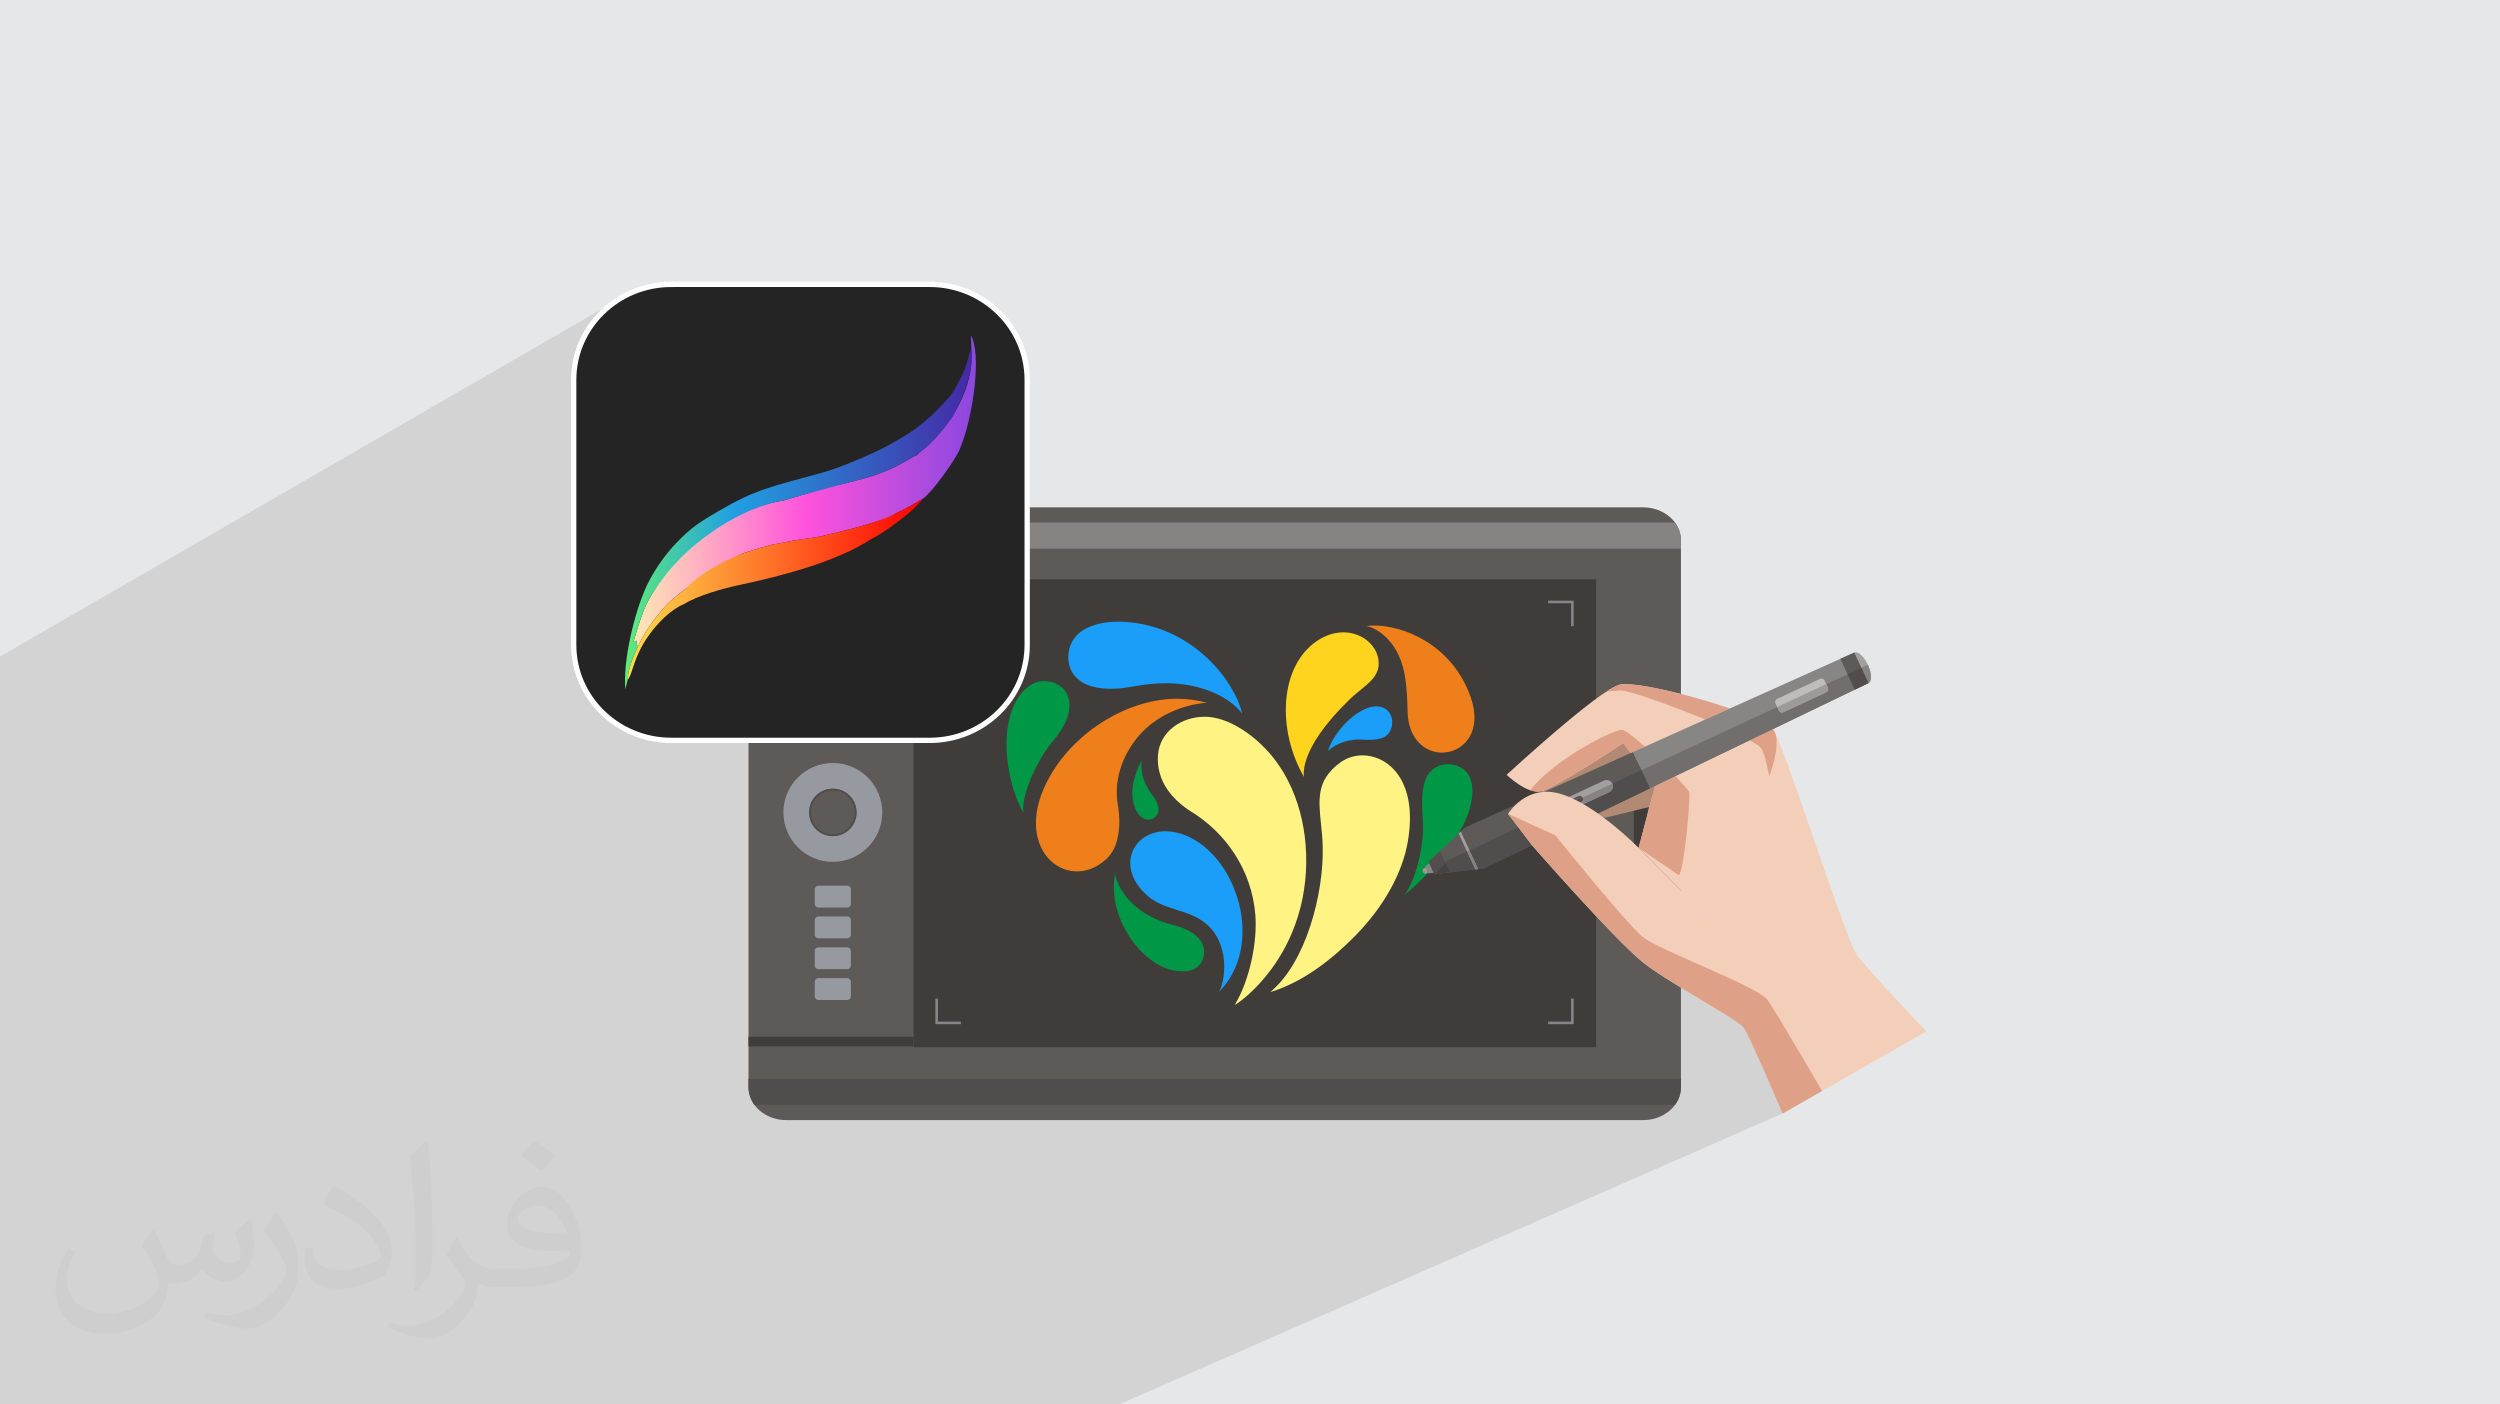 <?xml version="1.0" encoding="UTF-8"?>
<!DOCTYPE svg PUBLIC "-//W3C//DTD SVG 1.1//EN" "http://www.w3.org/Graphics/SVG/1.1/DTD/svg11.dtd">
<!-- Creator: CorelDRAW 2020 (64-Bit) -->
<svg xmlns="http://www.w3.org/2000/svg" xml:space="preserve" width="94.192mm" height="52.917mm" version="1.1" style="shape-rendering:geometricPrecision; text-rendering:geometricPrecision; image-rendering:optimizeQuality; fill-rule:evenodd; clip-rule:evenodd"
viewBox="0 0 9404.92 5283.66"
 xmlns:xlink="http://www.w3.org/1999/xlink"
 xmlns:xodm="http://www.corel.com/coreldraw/odm/2003">
 <defs>
  <style type="text/css">
   <![CDATA[
    .str0 {stroke:#FEFEFE;stroke-width:19.97;stroke-miterlimit:22.926}
    .fil17 {fill:#242424}
    .fil0 {fill:#E6E7E8}
    .fil25 {fill:#FFF383;fill-rule:nonzero}
    .fil22 {fill:#FFD41E;fill-rule:nonzero}
    .fil24 {fill:#EF7F1A;fill-rule:nonzero}
    .fil27 {fill:#F3CEB9;fill-rule:nonzero}
    .fil30 {fill:#EDD2C8;fill-rule:nonzero}
    .fil29 {fill:#DEA086;fill-rule:nonzero}
    .fil9 {fill:#D8D6D7;fill-rule:nonzero}
    .fil33 {fill:#BFBCBC;fill-rule:nonzero}
    .fil26 {fill:#B28973;fill-rule:nonzero}
    .fil32 {fill:#A19F9F;fill-rule:nonzero}
    .fil37 {fill:#9D9A99;fill-rule:nonzero}
    .fil5 {fill:#9799A0;fill-rule:nonzero}
    .fil10 {fill:#888685;fill-rule:nonzero}
    .fil8 {fill:#868382;fill-rule:nonzero}
    .fil36 {fill:#726E6D;fill-rule:nonzero}
    .fil31 {fill:#574A45;fill-rule:nonzero}
    .fil3 {fill:#5E5A58;fill-rule:nonzero}
    .fil28 {fill:#3D3632;fill-rule:nonzero}
    .fil34 {fill:#514E4D;fill-rule:nonzero}
    .fil6 {fill:#514D4C;fill-rule:nonzero}
    .fil7 {fill:#4D4948;fill-rule:nonzero}
    .fil38 {fill:#464341;fill-rule:nonzero}
    .fil4 {fill:#3F3C3A;fill-rule:nonzero}
    .fil35 {fill:#383533;fill-rule:nonzero}
    .fil21 {fill:#009846;fill-rule:nonzero}
    .fil23 {fill:#1A9EFA;fill-rule:nonzero}
    .fil2 {fill:#373435;fill-opacity:0.031}
    .fil1 {fill:#2B2A29;fill-opacity:0.102}
    .fil15 {fill:url(#id0)}
    .fil39 {fill:url(#id1)}
    .fil14 {fill:url(#id2)}
    .fil20 {fill:url(#id3)}
    .fil19 {fill:url(#id4)}
    .fil18 {fill:url(#id5)}
    .fil16 {fill:url(#id6)}
    .fil13 {fill:url(#id7)}
    .fil11 {fill:url(#id8)}
    .fil12 {fill:url(#id9)}
   ]]>
  </style>
  <linearGradient id="id0" gradientUnits="userSpaceOnUse" x1="4356.04" y1="2874.08" x2="4359.46" y2="2871.33">
   <stop offset="0" style="stop-opacity:1; stop-color:#312F2E"/>
   <stop offset="1" style="stop-opacity:1; stop-color:#3F3C3A"/>
  </linearGradient>
  <linearGradient id="id1" gradientUnits="userSpaceOnUse" xlink:href="#id0" x1="5511.67" y1="3143.39" x2="5375.86" y2="3121.6">
  </linearGradient>
  <linearGradient id="id2" gradientUnits="userSpaceOnUse" xlink:href="#id0" x1="3788.46" y1="2756.49" x2="4009.08" y2="2851.87">
  </linearGradient>
  <linearGradient id="id3" gradientUnits="userSpaceOnUse" x1="2360.46" y1="2216.5" x2="3470.62" y2="2216.5">
   <stop offset="0" style="stop-opacity:1; stop-color:#FEDC4D"/>
   <stop offset="1" style="stop-opacity:1; stop-color:red"/>
  </linearGradient>
  <linearGradient id="id4" gradientUnits="userSpaceOnUse" x1="2359.3" y1="1955.88" x2="3647.51" y2="1955.88">
   <stop offset="0" style="stop-opacity:1; stop-color:#5DEB7B"/>
   <stop offset="0.31" style="stop-opacity:1; stop-color:#219FE2"/>
   <stop offset="1" style="stop-opacity:1; stop-color:#442AA6"/>
  </linearGradient>
  <linearGradient id="id5" gradientUnits="userSpaceOnUse" x1="2383.12" y1="1846.18" x2="3649.97" y2="1846.18">
   <stop offset="0" style="stop-opacity:1; stop-color:#FFEAB2"/>
   <stop offset="0.51" style="stop-opacity:1; stop-color:#FF52DC"/>
   <stop offset="1" style="stop-opacity:1; stop-color:#8D48DF"/>
  </linearGradient>
  <radialGradient id="id6" gradientUnits="userSpaceOnUse" gradientTransform="matrix(1.445 -0 -0 -1.445 -2300 6537)" cx="5167.95" cy="2673.28" r="550.52" fx="5167.95" fy="2673.28">
   <stop offset="0" style="stop-opacity:1; stop-color:#312F2E"/>
   <stop offset="1" style="stop-opacity:1; stop-color:#3B3838"/>
  </radialGradient>
  <radialGradient id="id7" gradientUnits="userSpaceOnUse" gradientTransform="matrix(1.947 -0 -0 -1.947 -5262 8000)" xlink:href="#id6" cx="5557.48" cy="2714.87" r="639.2" fx="5557.48" fy="2714.87">
  </radialGradient>
  <radialGradient id="id8" gradientUnits="userSpaceOnUse" gradientTransform="matrix(3.333 -0 -0 -3.333 -11413 10573)" cx="4891.69" cy="2440.12" r="685.52" fx="4891.69" fy="2440.12">
   <stop offset="0" style="stop-opacity:1; stop-color:#282B2C"/>
   <stop offset="0.129" style="stop-opacity:1; stop-color:#282B2C"/>
   <stop offset="0.98" style="stop-opacity:1; stop-color:#3B3838"/>
   <stop offset="1" style="stop-opacity:1; stop-color:#3B3838"/>
  </radialGradient>
  <radialGradient id="id9" gradientUnits="userSpaceOnUse" gradientTransform="matrix(1.271 -0 -0 -1.271 -1178 5489)" cx="4350.58" cy="2417.08" r="1042.54" fx="4350.58" fy="2417.08">
   <stop offset="0" style="stop-opacity:1; stop-color:#362826"/>
   <stop offset="0.129" style="stop-opacity:1; stop-color:#362826"/>
   <stop offset="1" style="stop-opacity:1; stop-color:#3B3838"/>
  </radialGradient>
 </defs>
 <g id="Layer_x0020_1">
  <polygon class="fil0" points="-0,0 9404.92,0 9404.92,5283.66 -0,5283.66 "/>
  <path class="fil1" d="M1315.59 5283.66l-0.68 0 -1.94 0 -1 0 -29.61 0 -8.68 0 -1.56 0 -2.17 0 -6.82 0 -2.87 0 -3.24 0 -3.4 0 -0.19 0 -2.77 0 -3.18 0 -3.74 0 -1.1 0 -1.36 0 -3.1 0 -1.89 0 -0.47 0 -3.8 0 -13.14 0 -0.92 0 -1.14 0 -0.83 0 -2.77 0 -0.42 0 -2.85 0 -1.93 0 -0.1 0 -0.47 0 -1.36 0 -9.78 0 -5.1 0 -0.09 0 -1.02 0 -0.96 0 -0.52 0 -1.03 0 -1.61 0 -2.78 0 -0.95 0 -6.5 0 -4.04 0 -1.53 0 -0.76 0 -2.3 0 -0.03 0 -0.03 0 -0.48 0 -0.89 0 -0.2 0 -2.44 0 -1.09 0 -3.58 0 -0.39 0 -0.19 0 -1.59 0 -0.95 0 -1.05 0 -12.87 0 -8.12 0 -0.2 0 -2.64 0 -3.48 0 -1.14 0 -11.2 0 -0.16 0 -1.01 0 -10.98 0 -34.25 0 -3.18 0 -1.65 0 -2.92 0 -21.8 0 -5.64 0 -11.49 0 -2.43 0 -0.49 0 -13.4 0 -0.58 0 -6.69 0 -7 0 -5.63 0 -0.68 0 -0.07 0 -6.11 0 -2.26 0 -22.34 0 -10.94 0 -16.46 0 -32.35 0 -2.98 0 -73.23 0 -32.17 0 -3.47 0 -22.16 0 -16.85 0 -83.91 0 -6.73 0 -9.11 0 -0.34 0 -15.92 0 -56.36 0 -33.86 0 -15.12 0 -1.82 0 -1.08 0 -0.12 0 -31.05 0 -1.91 0 -4.61 0 -5.29 0 -54.42 0 -24.2 0 -7.92 0 -15.57 0 -0.55 0 -0.55 0 -0.02 0 -0.01 0 -0.48 0 -0.08 0 -0.5 0 -0.08 0 -0.41 0 -0.14 0 -0.5 0 -26.28 0 -17.33 0 -16.39 0 -0.75 0 -19.28 0 -14.31 0 -0.19 0 -5.13 0 -8.49 0 -7.92 0 -9.8 0 -14.08 0 -3.45 0 -7.01 0 -7.03 0 -15.11 0 -17.61 0 -0.14 0 -26.94 0 -0.13 0 -0.35 0 -0.13 0 -0.88 0 -0.08 0 -0.02 0 -0.11 0 -0.02 0 -0.13 0 -0.02 0 -0.01 0 -4.35 0 -15.97 0 -1.79 0 -2.05 0 -1.33 0 -18.34 0 -0.33 0 -2.4 0 -0.22 0 -0.21 0 -0.97 0 -2.44 0 -0.89 0 -1.74 0 -0.23 0 -4.6 0 -9.93 0 -0.26 0 -0.47 0 -1.38 0 -0.12 0 -1.98 0 -14.76 0 -0.02 0 -0.01 0 -12.48 0 -1.01 0 -2.19 0 -4.74 0 -6.25 0 -0.01 0 -0.01 0 -0.56 0 -7.39 0 -9.15 0 -0.84 0 -0.94 0 -1.8 0 -1.8 0 -0.03 0 -1.01 0 -0.12 0 -0.19 0 -0.07 0 -0.11 0 -0.09 0 -0.21 0 -0.04 0 -1.8 0 -0.01 0 -0.03 0 -1.85 0 -0.04 0 -1.9 0 -1.87 0 -0.05 0 -1.88 0 -0.05 0 -0.27 0 -2.11 0 -1.15 0 -0.22 0 -0.13 0 -0.06 0 -0.35 0 0 -0.78 0 -0.04 0 -2.51 0 -1.51 0 -1.9 0 -2.17 0 -0.01 0 -0.63 0 -1.59 0 -3.55 0 -0.73 0 -9.18 0 -3.28 0 -0.93 0 -3.83 0 -6.47 0 -5.17 0 -2.71 0 -4.75 0 -1.45 0 -2.2 0 -0.78 0 -1.23 0 -1.58 0 -3.17 0 -1.52 0 -0.01 0 -1.4 0 -0.14 0 -1.56 0 -4.4 0 -2.44 0 -3.67 0 -1.41 0 -3.71 0 -0.36 0 -2.61 0 -5.45 0 -3.13 0 -5.3 0 -0.06 0 -5.32 0 -4.85 0 -0.06 0 -0.19 0 -0.01 0 -0.02 0 -0.23 0 -0.02 0 -0.01 0 -5.46 0 -3.44 0 -0.17 0 -5.79 0 -1.01 0 -1.33 0 -2.7 0 -3.91 0 -18.93 0 -10.57 0 -7.63 0 -12.57 0 -1.42 0 -36.43 0 -3.02 0 -1.45 0 -13.87 0 -16.52 0 -4.67 0 -6.65 0 -0.25 0 -1.4 0 -4.39 0 -3.21 0 -12.92 0 -1.45 0 -0.21 0 -14.02 0 -21.81 0 -2.78 0 -9.09 0 -6.61 0 -6.06 0 -20.37 0 -0.63 0 -0.95 0 -6.98 0 -15.36 0 -1.45 0 -34.74 0 -14.05 0 -0.78 0 -0.13 0 -0.03 0 -0.12 0 -0.06 0 -0.04 0 -18.51 0 -18.47 0 -6.48 0 -3.33 0 -33.38 0 -2.79 0 -0.99 0 -4.73 0 -1.46 0 -1.05 0 -2.39 0 -6.35 0 -0.24 0 -1.05 0 -15.11 0 -14.82 0 -2.5 0 -5.35 0 -61.1 0 -9.83 0 -4.01 0 -0.7 0 -42.35 0 -2.7 0 -4.01 0 -3.24 0 -38.96 0 -39.53 0 -11.66 0 -9.79 0 -33.11 0 -7.46 0 -50.44 0 -18.62 0 -29.42 0 -7.38 0 -15.27 0 -1.53 0 -33.64 0 -18.72 0 -29.38 0 -7.38 0 -6.7 0 -4.63 0 -4.28 0 -1.55 0 -26.57 0 -6.67 0 -18.75 0 -15.75 0 -12.7 0 -0.75 0 -0.17 0 -7.33 0 -16 0 -1.56 0 -32.91 0 -18.72 0 -6.15 0 -29.39 0 -3.31 0 -14.16 0 -1.57 0 -132.61 0 -28.98 0 -32.2 0 -1.9 0 -0.29 0 -34.38 0 -6.64 0 -0.17 0 -0.07 0 -1.49 0 -0.01 0 -0.17 0 -20.7 0 -3.69 0 -0.55 0 -3.04 0 -12.11 0 -1.31 0 -2.88 0 -1.65 0 -0.35 0 -0.02 0 -0.35 0 -2.77 0 -10.47 0 -20.65 0 -1.37 0 -0.41 0 -0.66 0 -14.6 0 -2.85 0 -2.6 0 -19.94 0 -9.38 0 -2.28 0 -12.45 0 -1.15 0 -3.77 0 -1.05 0 -0.89 0 -5.36 0 -0.14 0 -0.13 0 -1.47 0 -1.17 0 -19.92 0 -0.24 0 -0.06 0 -0.21 0 -0.02 0 -0.01 0 -0.24 0 -0.04 0 -4.29 0 -9.6 0 -5.1 0 -10.07 0 -10.32 0 -1.85 0 -0.87 0 -0.03 0 -1.6 0 -5.71 0 -12.78 0 -1.01 0 -7.38 0 -11.65 0 -1.41 0 -1.02 0 -6.95 0 -2.09 0 -4.98 0 -4.12 0 -4.09 0 -51.27 0 -74.81 0 -0.34 0 -0.73 0 -49.19 0 -619.63 0 -192.6 2335.07 -1348.38 -14.91 9.34 -14.4 10.01 -13.87 10.66 -13.33 11.28 -12.76 11.89 -12.16 12.48 -11.54 13.03 -10.9 13.56 -10.23 14.08 -9.56 14.58 -8.85 15.04 -8.11 15.48 -7.36 15.91 -6.58 16.32 -5.77 16.68 -4.95 17.03 -4.1 17.37 -3.23 17.68 -2.34 17.96 -1.42 18.24 -0.48 18.47 0 659.48 1494.25 -826.68 3.52 6.66 3.14 7.6 2.76 8.48 2.39 9.32 2.02 10.09 1.66 10.83 1.31 11.5 0.97 12.15 0.63 12.72 0.31 13.26 -0.01 13.75 -0.33 14.18 -0.63 14.56 -0.93 14.9 -1.22 15.18 -1.5 15.42 -1.77 15.6 -2.04 15.74 -2.3 15.82 -2.55 15.85 -2.8 15.84 -3.02 15.78 -3.26 15.65 -3.47 15.5 -3.68 15.27 -3.89 15.01 -4.08 14.7 -4.27 14.33 -4.46 13.92 -4.63 13.45 -4.79 12.93 -4.96 12.37 -4.12 8.87 -5.59 10.47 -6.88 11.8 -7.98 12.88 -8.9 13.69 -9.63 14.24 -10.18 14.53 -10.54 14.54 -10.73 14.3 -10.72 13.78 -10.54 13.02 -10.17 11.97 -9.62 10.67 -8.89 9.12 -7.97 7.29 -6.86 5.19 -6.12 8.28 -8.03 9.21 -9.7 9.95 -11.12 10.55 -12.33 10.99 -13.3 11.26 -14.04 11.38 -14.55 11.33 -14.83 11.13 -14.87 10.77 -14.68 10.24 -14.25 9.56 -13.61 8.71 -12.72 7.7 -11.6 6.54 -13.45 7.24 -9.21 5.86 -12.9 7.74 -13.35 7.56 -21.64 11.64 3043.48 -0.01 65.19 -32.39 0 0.01 0 0.01 0 0.01 -65.13 32.36 0.55 0 64.59 -32.09 0 0.01 0 0.01 0 0.01 -64.52 32.06 0.46 0 64.06 -31.83 0 0.02 0 0.02 0 0.01 0 0.02 -63.92 31.76 63.92 0 -319.24 158.36 0 394.92 71.29 -34.66 -1.46 0.78 4.18 -2.04 5.52 -2.45 5.02 -1.9 4.51 -1.34 2.16 -0.47 2.32 -0.4 2.48 -0.33 2.64 -0.28 2.8 -0.21 2.94 -0.15 3.09 -0.09 3.23 -0.03 8.52 0.18 9.33 0.51 10.08 0.85 10.81 1.17 11.48 1.47 12.11 1.77 12.7 2.05 13.25 2.32 13.75 2.58 14.2 2.82 14.61 3.05 14.98 3.28 15.31 3.47 15.59 3.67 15.82 3.85 16.01 4.03 7.78 2.01 7.81 2.04 7.83 2.07 7.85 2.11 7.87 2.14 7.88 2.17 7.88 2.2 7.89 2.23 7.87 2.25 7.87 2.28 7.85 2.3 7.83 2.32 7.81 2.35 7.78 2.36 7.74 2.38 7.7 2.4 7.49 2.36 7.44 2.38 7.38 2.38 7.33 2.4 7.27 2.4 7.2 2.41 7.14 2.42 7.06 2.43 -359.52 172.13 4.54 9.79 771.08 -368.94 0.63 1.34 52.03 -24.89 26.64 57.21 24.19 -11.25 2.76 6.28 2.4 6.22 2.04 6.11 1.67 5.96 1.3 5.77 0.93 5.54 0.57 5.27 0.19 4.95 -0.14 4.07 -0.44 3.77 -0.73 3.43 -1.01 3.08 -1.32 2.69 -1.61 2.26 -1.9 1.82 -2.21 1.34 -51.98 25.06 -753.06 357.68 0.01 0.01 753.05 -357.69 0 0.01 -1.43 0.68 -306.06 147.51 0.83 1.16 0.88 1.33 0.93 1.51 0.98 1.68 1.02 1.85 1.08 2.01 1.11 2.18 1.17 2.34 3.24 10.65 1.89 11.74 0.71 12.57 -0.34 13.16 -1.21 13.51 -1.92 13.62 -2.49 13.48 -2.9 13.09 -3.14 12.47 -3.24 11.59 -3.17 10.47 -2.94 9.13 -2.56 7.52 -2.03 5.67 -1.33 3.58 -0.48 1.25 -304.14 143.14 -1.81 21.74 -2.52 26.78 -2.87 27.41 -3.17 27.32 -3.4 26.47 -3.57 24.88 -3.69 22.56 -3.75 19.49 -3.75 15.69 -3.7 11.14 -3.59 5.84 -33.73 15.7 710.82 716.45 -146.96 64.59 0.92 1.58 3.17 5.41 2.35 4.03 1.48 2.54 0.56 0.96 0 0.01 0.01 0 -148.6 84.87 -2496.33 1094.83 -41.94 0 -0.02 0 -38.75 0 -326.62 0 -32.21 0 -7.91 0 -117.08 0 -0.02 0 -0.54 0 -0.09 0 -0.53 0 -0.09 0 -0.46 0 -0.15 0 -247.79 0 -127.09 0 -233.48 0 -160.52 0 -93.06 0 -28.56 0 -59.91 0 -19.58 0 -93.98 0 -36.27 0 -179.68 0 -325.88 0 -313.92 0 -11.92 0 -5.23 0 -71.84 0 -126.89 0 -12.26 0 -15.24 0 -13.77 0 -0.22 0 -12.45 0 -101.61 0 -10.81 0 -1.96 0 -5.49 0 -2.42 0 -3.29 0 -2.6 0 -0.27 0 -0.99 0 -1.34 0 -2.3 0 -1.13 0 -0.14 0 -0.05 0 -0.72 0 -0.78 0 -1.65 0 -0.57 0 -0.02 0 0.02 0 -0.02 0zm5008.06 -3252.05l0 0 0 0zm0.01 0.31l0 0 0 0zm530.76 2072.09l0.14 -0.06 -0.12 0.05 -0.02 0.01z"/>
  <path class="fil2" d="M578.49 4627.69c17.95,27.21 29.6,53.36 40.96,82.43 8.45,16.91 12.93,48.09 52.57,48.09 11.61,0 28.28,-3.42 43.06,-11.61 16.63,-8.73 29.32,-21.94 35.94,-42l15.85 -53.36 38.57 -19.02 2.64 2.64c-5.27,20.09 -6.59,39.36 -6.59,54.43 0,44.63 38.57,61.56 69.22,61.56 17.95,0 34.09,-8.73 34.09,-25.11 0,-21.13 -8.98,-57.06 -20.62,-89.29 17.95,-17.95 35.94,-35.94 56.53,-50.47l3.17 1.6c8.98,38.04 14,75.56 14,100.66 0,24.57 -10.83,51.79 -19.81,69.49 -18.49,34.87 -51.25,62.62 -90.87,62.62 -30.1,0 -63.65,-15.07 -86.66,-43.06l-1.32 0c-21.66,26.96 -55.22,51.25 -108.86,51.25l-16.63 0c-2.64,35.41 -10.29,60.49 -21.94,82.95 -31.95,62.34 -126.81,106.47 -216.1,106.47 -124.17,0 -186.51,-71.59 -186.51,-166.96 0,-58.91 19.27,-113.6 48.88,-152.42l24.29 10.04c-18.49,35.41 -30.91,68.68 -30.91,101.45 0,89.29 72.66,131.83 156.4,131.83 77.68,0 173.83,-49.41 191.28,-106.72 -6.59,-62.62 -30.1,-91.93 -66.04,-148.99 10.83,-19.02 24.83,-38.04 42.28,-58.38l3.17 0 0 0 0 0 -0.02 -0.09zm1432.13 -336.04c26.15,16.39 51.79,35.66 76.87,57.85 -14,19.81 -31.45,37.79 -53.11,53.64 -25.11,-20.34 -50.19,-37.79 -75.84,-56.27 17.42,-19.55 34.62,-38.29 52.04,-55.22l0 0 0 0 0 0 0 0 0 0 0.03 0zm13.47 244.11c-42.28,0 -76.87,27.75 -76.87,48.34 0,44.13 84.53,57.85 185.72,57.31 -12.68,-51.79 -57.06,-105.68 -108.86,-105.68l0.01 0.03zm-94.86 236.19c54.96,0 103.04,-1.6 139.74,-10.83 40.96,-10.29 75.56,-30.91 75.56,-45.17 0,-3.7 0,-8.19 -1.32,-11.89 -22.98,2.11 -49.41,2.11 -72.38,2.11 -74.49,0 -131.55,-16.91 -154.02,-58.66 -5.55,-11.61 -9.51,-24.57 -9.51,-39.36 0,-40.43 17.42,-79.79 48.09,-107 25.61,-22.45 53.89,-36.44 82.67,-36.44 52.04,0 93.51,41.75 122.57,107.54 15.85,35.94 26.68,77.4 26.68,129.72 0,34.87 -9.51,64.19 -31.17,85.85 -40.43,39.11 -114.92,53.89 -229.04,53.89l-51.79 0 0 0 -13.47 0c-28.28,0 -48.62,-5.02 -64.72,-17.42l-2.64 0c0.79,6.59 1.32,12.93 1.32,19.02 0,25.61 -8.45,58.38 -25.61,84.53 -50.72,75.3 -105.68,108.04 -153.24,108.04 -48.09,0 -107,-18.49 -160.11,-42.54l9.51 -18.49c17.17,7.13 40.96,11.89 73.7,11.89 85.85,0 198.66,-82.43 212.66,-163 -3.17,-6.59 -8.98,-15.32 -17.17,-24.57 -25.11,-29.85 -40.96,-54.68 -55.75,-80.83 12.68,-25.11 24.29,-45.17 35.13,-63.4l4.49 -0.53c36.72,74.77 69.99,117.55 144.23,117.55l11.61 0 0 0 53.89 0 0 0 0 0 0 0 0 0 0 0 0.09 0.01zm-371.98 79c6.34,-34.34 6.87,-72.91 6.87,-108.86l0 -53.36c0,-99.6 -12.68,-244.36 -22.98,-338.68 17.95,-19.27 43.06,-42 62.87,-57.31l5.81 1.6c13.47,118.62 16.63,256 16.63,383.06 0,33.3 -1.32,65.79 -4.49,89.55 -1.85,30.1 -19.27,52.83 -56.53,87.7l-8.19 -3.7zm-382.8 -157.19c1.85,46.77 24.83,83.49 105.15,83.49 49.93,0 92.19,-12.93 138.96,-35.13 8.45,-3.7 12.93,-8.73 12.93,-12.93 0,-29.32 -22.45,-68.15 -60.23,-103.55 -36.72,-33.3 -85.34,-62.62 -130.76,-82.18 -15.6,-6.59 -20.62,-13.47 -20.62,-20.09 0,-13.47 17.95,-41.75 32.77,-62.09l5.02 -0.53c52.04,27.21 110.17,67.64 153.24,112.53 39.11,41.47 63.4,83.49 63.4,129.19 0,33.81 -10.29,65.51 -26.96,95.11 -57.06,28.79 -117.83,50.72 -178.06,50.72 -73.17,0 -123.1,-34.34 -123.1,-114.92 0,-8.73 0,-22.19 3.17,-39.64l25.11 0 0 0 0 0 0 0 0 0 0 0 -0.02 0zm-132.37 -132.9l45.45 73.45c16.63,27.21 32.23,56.81 32.23,103.55l0 59.7c0,48.34 -30.91,100.13 -80.83,151.38 -39.11,34.62 -73.7,49.41 -105.68,49.41 -47.55,0 -101.98,-14.79 -164.85,-41.75l7.13 -18.49c19.81,5.27 42.79,9.77 71.06,9.77 90.36,-0.53 182.8,-66.57 225.08,-147.15 5.02,-9.26 6.87,-17.95 6.87,-24.04 0,-9.26 -5.02,-19.55 -8.98,-28.79 -22.98,-43.31 -48.62,-82.95 -76.87,-119.68 14.79,-23.25 29.6,-45.7 45.7,-67.9l3.7 0.53 0 0 0 0 0 0 0 0 0 0 -0.02 0.01z"/>
  <g id="_2194813082256">
   <path class="fil3" d="M6180.86 4213.9l-3222.29 0c-78.85,0 -142.77,-55.53 -142.77,-123.97l0 -2057.44c0,-68.43 63.92,-123.91 142.77,-123.91l3222.29 0c78.83,0 142.79,55.49 142.79,123.91l0 2057.44c0,68.45 -63.96,123.97 -142.79,123.97z"/>
   <polygon class="fil4" points="3436.36,3939.47 6004.42,3939.47 6004.42,2179.52 3436.36,2179.52 "/>
   <path class="fil5" d="M3133.08 3145.54c-49.29,0 -89.24,-39.99 -89.24,-89.24 0,-49.31 39.96,-89.25 89.24,-89.25 49.27,0 89.24,39.95 89.24,89.25 0,49.26 -39.98,89.24 -89.24,89.24zm0 -275.19c-102.68,0 -185.9,83.25 -185.9,185.95 0,102.66 83.21,185.88 185.9,185.88 102.7,0 185.94,-83.21 185.94,-185.88 0,-102.69 -83.23,-185.95 -185.94,-185.95z"/>
   <path class="fil6" d="M3133.08 3145.54c-49.29,0 -89.24,-39.99 -89.24,-89.24 0,-49.31 39.96,-89.25 89.24,-89.25 49.27,0 89.24,39.95 89.24,89.25 0,49.26 -39.98,89.24 -89.24,89.24zm0 -171.46c-45.33,0 -82.2,36.9 -82.2,82.22 0,45.3 36.86,82.19 82.2,82.19 45.31,0 82.18,-36.88 82.18,-82.19 0,-45.31 -36.86,-82.22 -82.18,-82.22z"/>
   <path class="fil5" d="M3187.58 3331.77l-109.05 0c-7.4,0 -13.43,6.05 -13.43,13.48l0 55.22c0,7.48 6.03,13.5 13.43,13.5l109.05 0c7.4,0 13.41,-6.02 13.41,-13.5l0 -55.22c0,-7.43 -6.01,-13.48 -13.41,-13.48z"/>
   <path class="fil5" d="M3187.58 3447.81l-109.05 0c-7.4,0 -13.43,5.96 -13.43,13.36l0 55.24c0,7.48 6.03,13.5 13.43,13.5l109.05 0c7.4,0 13.41,-6.02 13.41,-13.5l0 -55.24c0,-7.4 -6.01,-13.36 -13.41,-13.36z"/>
   <path class="fil5" d="M3187.58 3563.75l-109.05 0c-7.4,0 -13.43,6.03 -13.43,13.43l0 55.23c0,7.44 6.03,13.53 13.43,13.53l109.05 0c7.4,0 13.41,-6.09 13.41,-13.53l0 -55.23c0,-7.4 -6.01,-13.43 -13.41,-13.43z"/>
   <path class="fil5" d="M3187.58 3679.77l-109.05 0c-7.4,0 -13.43,5.94 -13.43,13.44l0 55.24c0,7.41 6.03,13.42 13.43,13.42l109.05 0c7.4,0 13.41,-6.01 13.41,-13.42l0 -55.24c0,-7.5 -6.01,-13.44 -13.41,-13.44z"/>
   <path class="fil7" d="M6323.66 2032.23c0,-0.03 0,-0.04 0,-0.07 0,0.03 0,0.05 0,0.07zm-3507.86 0c0,-0.02 0,-0.05 0,-0.07 0,0.02 0,0.05 0,0.07zm3507.86 -0.3c0,-0.01 0,-0.01 0,-0.03 0,0.02 0,0.02 0,0.03zm-3507.86 0c0,-0.01 0,-0.01 0,-0.03 0,0.01 0,0.02 0,0.03zm0 -0.29c0,-0.01 0,-0.03 0,-0.04 0,0.01 0,0.02 0,0.04zm3507.85 -0.01c0,-0.01 0,-0.02 0,-0.03 0,0.01 0,0.02 0,0.03z"/>
   <path class="fil8" d="M2815.8 2064.01l0 -31.51c0,-0.09 0,-0.18 0,-0.26 0,-0.02 0,-0.05 0,-0.07 0,-0.08 0,-0.15 0,-0.23 0,-0.01 0,-0.02 0,-0.03 0,-0.09 0,-0.17 0,-0.26 0,-0.02 0,-0.03 0,-0.04 0.2,-24.28 8.49,-46.94 22.64,-65.96l3462.63 0c14.09,19.03 22.4,41.68 22.59,65.96 0,0.01 0,0.02 0,0.03 0,0.09 0,0.18 0.01,0.27 0,0.02 0,0.02 0,0.03 0,0.08 0,0.15 0,0.23 0,0.03 0,0.04 0,0.07 0,0.08 0,0.17 0,0.26l0 31.5 -3507.86 0.01z"/>
   <path class="fil9" d="M2815.81 4091.66l0 0 0 0zm0 -0.29l0 0zm-0.01 -0.28c0,-0.01 0,-0.01 0,-0.02 0,0.01 0,0.01 0,0.02zm3507.85 0l0 -0.01c0,0 0,0 0,0.01zm-3507.85 -0.27c0,-0.01 0,-0.03 0,-0.04 0,0.02 0,0.03 0,0.04zm3507.85 0c0,-0.01 0,-0.03 0,-0.04 0,0.02 0,0.03 0,0.04zm0.01 -0.3c0,-0.02 0,-0.03 0,-0.04 0,0.01 0,0.02 0,0.04zm-3507.86 0c0,-0.02 0,-0.02 0,-0.04 0,0.02 0,0.02 0,0.04zm0 -0.26c0,-0.03 0,-0.05 0,-0.07 0,0.02 0,0.04 0,0.07zm3507.86 0c0,-0.03 0,-0.05 0,-0.07 0,0.02 0,0.04 0,0.07z"/>
   <path class="fil6" d="M6301.06 4156.82l-3462.63 0c-13.99,-18.79 -22.25,-41.16 -22.63,-65.16l0 0c0,-0.1 0,-0.19 0,-0.29l0 0c0,-0.09 0,-0.18 -0.01,-0.28 0,-0.01 0,-0.01 0,-0.02 0,-0.08 0,-0.16 0,-0.25 0,-0.01 0,-0.02 0,-0.04 0,-0.09 0,-0.18 0,-0.26 0,-0.02 0,-0.02 0,-0.04 0,-0.07 0,-0.14 0,-0.22 0,-0.03 0,-0.05 0,-0.07 0,-0.09 0,-0.18 0,-0.26l0 -31.46 3507.86 0 0 31.46c0,0.08 0,0.17 0,0.26 0,0.02 0,0.04 0,0.07 0,0.07 0,0.15 0,0.22 0,0.01 0,0.02 0,0.04 -0.01,0.08 -0.01,0.17 -0.01,0.26 0,0.01 0,0.03 0,0.04 0,0.09 0,0.18 0,0.26l0 0.01c-0.25,24.21 -8.55,46.78 -22.59,65.73z"/>
   <polygon class="fil10" points="3518.86,3756.75 3528.59,3756.75 3528.59,3843.18 3614.97,3843.18 3614.97,3852.91 3518.86,3852.91 "/>
   <polygon class="fil4" points="2815.8,3936.25 3435.51,3936.25 3435.51,3900.18 2815.8,3900.18 "/>
   <path class="fil11" d="M4952.5 2913.16c0,-32.43 15.73,-123.8 168.72,-271.69 0.06,-0.05 0.13,-0.12 0.19,-0.17 -0.06,0.05 -0.13,0.12 -0.19,0.17 -153,147.89 -168.72,239.26 -168.72,271.69z"/>
   <path class="fil12" d="M4726.82 2694.52c-49.7,-65.81 -157.46,-111.87 -278.66,-111.87 -39.29,0 -80.8,4.09 -123.35,12.16 -3.85,0.73 -7.66,1.42 -11.43,2.05 3.77,-0.63 7.58,-1.32 11.43,-2.05 42.56,-8.07 84.06,-12.16 123.35,-12.16 121.2,0 228.95,46.06 278.66,111.87l0 0z"/>
   <path class="fil13" d="M5346.96 2757.12c-6.65,-15.45 -11.3,-34.77 -13.03,-58.47l-0.01 -0.14 -0.07 -1.02 -0.01 -0.07 -0.07 -1.09 0.07 1.09 0.01 0.07 0.07 1.02 0.01 0.14c1.65,22.33 6.23,41.78 13.03,58.47zm-13.19 -60.79l0 0zm-1.11 -32.86l-0.03 -1 0 0 -0.04 -1.01 0 0 -0.03 -1.01 0 -0.02 -0.04 -1.01 0 -0.02 -0.03 -1.02 0 -0.02 -0.04 -1.04 0 -0.02 -0.04 -1.04 0 -0.02 -0.04 -1.05 0 -0.03 -0.04 -1.06 0 -0.03 -0.09 -2.17 0 -0.04 -0.04 -1.08 -0.01 -0.04c-0.65,-15.74 -1.76,-34.7 -3.89,-57.06l0 0 -0.16 -1.6 0 0c-0.31,-3.22 -0.65,-6.51 -1.01,-9.87l-0.18 -1.68 0 -0.01 -0.19 -1.69 -0.19 -1.71 0.19 1.71 0.19 1.69 0 0.01 0.18 1.68c0.36,3.35 0.7,6.64 1.01,9.87l0 0 0.16 1.6 0 0c2.15,22.36 3.25,41.35 3.89,57.06l0.01 0.04 0.04 1.08 0 0.04 0.09 2.17 0 0.03 0.04 1.06 0 0.03 0.04 1.05 0 0.02 0.04 1.04 0 0.02 0.04 1.04 0 0.02 0.03 1.02 0 0.02 0.04 1.01 0 0.02 0.03 1.01 0 0 0.04 1.01 0 0 0.03 1zm-6.09 -86.32c-17.12,-153.44 -113.23,-199.18 -144.07,-204.11 30.84,4.93 126.95,50.67 144.07,204.11zm-144.07 -204.11l0 0z"/>
   <path class="fil14" d="M3923.35 3041.53c-0.07,-65.88 57.9,-187.93 111.97,-250.47 0.07,-0.09 0.16,-0.18 0.23,-0.27 -0.08,0.09 -0.16,0.18 -0.23,0.27 -54.07,62.55 -112.04,184.59 -111.97,250.47zm112.25 -250.8c0.07,-0.07 0.13,-0.15 0.19,-0.22 -0.06,0.07 -0.12,0.15 -0.19,0.22zm0.3 -0.35c0.02,-0.02 0.05,-0.05 0.07,-0.07 -0.02,0.02 -0.05,0.05 -0.07,0.07z"/>
   <polygon class="fil15" points="4357.8,2866.78 4357.8,2866.78 "/>
   <path class="fil16" d="M5041.33 2831.99c-0.01,0 0,-0.01 0,-0.02 11.46,-14.48 55.15,-42.83 113.27,-42.83 3.77,0 7.61,0.12 11.49,0.37 -1.75,-0.04 -3.48,-0.05 -5.19,-0.05 -41.16,0 -71,10.62 -90.56,21.26 -19.57,10.63 -28.89,21.27 -29.01,21.27zm0 -0.02l0 0zm124.76 -42.46l0 0zm72.37 -5.45l0.01 -0.01 0.01 0 -0.01 0 -0.01 0.01zm0.1 -0.04l0.4 -0.12 0.03 -0.01 0.36 -0.11 0.06 -0.02 0.32 -0.11c7.85,-2.63 14.5,-6.97 19.92,-12.47 -4.75,5.26 -11.39,9.66 -19.92,12.47l-0.32 0.11 -0.06 0.02 -0.36 0.11 -0.03 0.01 -0.4 0.12z"/>
   <g>
    <path class="fil5" d="M3187.58 2350.69l-109.05 0c-7.4,0 -13.43,6.01 -13.43,13.4l0 55.28c0,7.39 6.03,13.42 13.43,13.42l109.05 0c7.4,0 13.41,-6.03 13.41,-13.42l0 -55.28c0,-7.39 -6.01,-13.4 -13.41,-13.4z"/>
    <path class="fil5" d="M3187.58 2466.64l-109.05 0c-7.4,0 -13.43,6.03 -13.43,13.47l0 55.21c0,7.46 6.03,13.44 13.43,13.44l109.05 0c7.4,0 13.41,-5.98 13.41,-13.44l0 -55.21c0,-7.44 -6.01,-13.47 -13.41,-13.47z"/>
    <path class="fil5" d="M3187.58 2582.61l-109.05 0c-7.4,0 -13.43,6.02 -13.43,13.48l0 55.24c0,7.41 6.03,13.41 13.43,13.41l109.05 0c7.4,0 13.41,-6 13.41,-13.41l0 -55.24c0,-7.46 -6.01,-13.48 -13.41,-13.48z"/>
    <path class="fil5" d="M3187.58 2698.61l-109.05 0c-7.4,0 -13.43,6.02 -13.43,13.42l0 55.28c0,7.42 6.03,13.46 13.43,13.46l109.05 0c7.4,0 13.41,-6.04 13.41,-13.48l0 -55.26c0,-7.4 -6.01,-13.42 -13.41,-13.42z"/>
    <polygon class="fil10" points="3518.86,2355.79 3528.59,2355.79 3528.59,2269.37 3614.97,2269.37 3614.97,2259.65 3518.86,2259.65 "/>
    <polygon class="fil4" points="2815.8,2212.36 3435.51,2212.36 3435.51,2176.32 2815.8,2176.32 "/>
    <path class="fil17 str0" d="M2525.5 1069.77l971.48 0c202.8,0 367.26,160.82 367.26,359.11l0 997.28c0,198.29 -164.46,359.1 -367.26,359.1l-971.48 0.01c-202.8,-0.01 -367.26,-160.82 -367.26,-359.11l0 -997.28c0,-198.29 164.46,-359.11 367.26,-359.11z"/>
    <path class="fil18" d="M2501.03 2156.18c-2.19,11.69 -46.76,69.12 -69.58,118 -18.3,39.2 -34.24,92.17 -48.03,138.94 8.68,2.84 3.05,4.94 9.45,-2.58 6.84,-8 1.38,-1.35 0.03,-2.16l3.7 17.59c0.29,0.75 1.18,2.45 1.43,3.08 0.27,0.64 0.84,2.21 1.61,3.09 17.74,-37.2 35.44,-64.64 57.21,-95.1 11.68,-16.36 20.58,-26.41 33.48,-42.29 25.63,-31.57 57.31,-55.93 90.23,-80.52 47.01,-35.11 196.72,-127.9 215.25,-132.91l60.15 -19.19 46.33 -12.51 79.75 -15.67 105.36 -15.99 130.42 -32.29 90.18 -26.95c5.13,-3.38 17.52,4.5 24.98,1.46 13.37,-5.43 23.36,-21.72 35.87,-28.44 18.7,-9.88 42.64,-20.21 58.85,-30.08 17.25,-8.79 27.04,-16.51 43.54,-25.32 33.32,-21.66 121.59,-143.8 139.33,-186.36 53.71,-128.77 81.6,-362.38 41.9,-428.31l1.82 53.55c13.08,138.59 -80.68,298.2 -188.98,381.07l-17.16 16.86c-18.26,5.53 -36.09,19.83 -54.94,29.6 -17.79,9.22 -36.49,19.2 -54.11,26.55 -38.13,15.92 -80.31,29.75 -123.4,39.72 -10.82,2.88 -23.87,6.24 -35.94,9.08 -6.13,1.44 -12.82,2.62 -18.83,4.68 -8.08,4.06 -25.02,-7.04 -40.11,-3.39 -18.32,4.43 -35.31,23.43 -48.18,26.28l-124.56 37.04c-135.71,21.81 -246.45,89.19 -350.97,172.94 -13.16,10.54 -6.29,10.17 -20.85,15.25 -7.02,12.52 -16.85,2.61 -29.71,8.78 -31.54,-3.56 -41.7,26.25 -38.9,66.79l-6.63 9.71z"/>
    <path class="fil19" d="M2361.12 2557.85c0.81,-43.28 22.78,-88.69 38.52,-125.71 -0.77,-0.88 -1.34,-2.45 -1.61,-3.09 -0.25,-0.63 -1.14,-2.33 -1.43,-3.08l-3.7 -17.59c1.35,0.81 6.81,-5.84 -0.03,2.16 -6.4,7.52 -0.77,5.41 -9.45,2.58 13.79,-46.77 29.72,-99.74 48.03,-138.94 19.68,-42.15 43.74,-72.25 63.16,-98.82 98.04,-134.04 289.7,-266.32 453.47,-292.64 62.79,-18.67 122.92,-35.14 184.19,-51.51 27.46,-7.35 55.16,-14.67 83.42,-22.18 43.09,-9.96 85.27,-23.8 123.4,-39.72 17.61,-7.35 36.32,-17.33 54.11,-26.55 103.94,-53.88 127.01,-94.21 189.7,-172.68 35.08,-65.98 80.04,-163.19 71.38,-254.85 -6.92,7.67 -0.1,-3.78 -5.19,9.32 -8.58,22.11 -7.72,40.8 -27.6,82.52 -6.46,13.56 -13.45,27.2 -20.59,40.83 -22.22,42.47 -42.3,58.46 -73.32,92.76 -23.75,26.26 -77.62,69.9 -106.16,88.03 -19.36,12.29 -40.05,23.93 -62.44,37.14 -61.2,36.16 -197.84,93.84 -266.52,112.68 -193.09,52.96 -247.95,61.62 -390.58,144.89 -69.69,40.69 -101.76,61.27 -156.59,118.13 -41.61,42.31 -86.88,107.33 -112.27,162.08 -49.38,106.45 -90.11,288.92 -80.32,389.76l8.39 -35.52z"/>
    <path class="fil20" d="M2490.33 2294.76c-12.89,15.89 -21.8,25.94 -33.48,42.29 -21.78,30.46 -39.47,57.9 -57.21,95.11 -15.75,37.01 -37.71,82.43 -38.52,125.7 20.88,-24.49 19.97,-84.76 80.81,-169.34 29.56,-41.08 79.42,-94.99 132.18,-116.46 50.95,-31.7 147.01,-58.74 208.94,-71.69 144.62,-30.26 362.61,-85.97 492.21,-171.18 50.68,-23.94 168.8,-111.38 195.99,-152.82 -16.51,8.83 -26.29,16.54 -43.54,25.32 -16.22,9.89 -40.15,20.22 -58.85,30.09 -44.39,23.43 -102.96,39.56 -151.03,53.93l-130.42 32.29 -105.36 15.99 -79.75 15.67 -46.33 12.51 -60.15 19.19c-18.53,5.01 -159.96,66.99 -215.25,132.91 -32.92,24.59 -64.6,48.95 -90.23,80.51z"/>
   </g>
   <path class="fil21" d="M4468.8 3045.24c-32.17,-21.79 -56.88,-45.99 -74.87,-71.63 17.48,24.42 43.34,49.99 74.87,71.63z"/>
   <path class="fil22" d="M5106.85 2604.9c-4.01,3.3 -8.03,6.74 -12.11,10.24 -2.44,2.16 -4.87,4.3 -7.38,6.52l-1.15 1.08c-2.87,2.59 -5.65,5.23 -8.52,7.96 -202.15,195.34 -170.63,294.55 -172,292.27l-0.07 -0.15c-50.07,-85.96 -74.57,-190.12 -67.12,-285.82 7.81,-100.72 49.14,-181.03 116.33,-226.08 108.89,-73.06 223.42,-9.89 231.3,75.72 5.09,54.66 -34.96,81.59 -79.29,118.26z"/>
   <path class="fil23" d="M4603.97 3665.65c4.87,-43.55 0.15,-100.21 -31.58,-150.43 -22.14,-35.1 -58.89,-63.75 -110.53,-80.8 -88.76,-29.23 -120.13,-36.11 -163.54,-82.59 -2.01,-2.15 -4.01,-4.36 -5.87,-6.59 -1.94,-2.15 -3.72,-4.44 -5.52,-6.66 -2.01,-2.58 -3.93,-5.16 -5.73,-7.74 -1.43,-1.94 -2.72,-3.86 -4,-5.87l-0.07 -0.07c-26.51,-40.55 -32.6,-85.1 -15.77,-123.78 24.64,-56.66 94.2,-90.69 178.23,-65.62 101.72,30.37 188.67,134.1 221.63,264.33 32.37,128.08 4.22,252.08 -75.44,331.74 0.65,-1.01 1.29,-2.15 1.94,-3.44 3.3,-6.37 6.73,-15.61 9.74,-27 0.51,-1.8 1.01,-3.72 1.44,-5.73 0.29,-1.3 0.57,-2.58 0.86,-3.87 0.43,-1.86 0.86,-3.79 1.22,-5.73l0.14 -0.64c0.36,-1.94 0.72,-3.94 1.01,-6.02 0.43,-2.44 0.79,-4.87 1.08,-7.38 0.35,-2.01 0.57,-4 0.78,-6.09z"/>
   <path class="fil23" d="M4673.25 2685.06c-51,-67.47 -161.54,-114.75 -285.82,-114.75 -40.33,0 -82.88,4.21 -126.51,12.46 -11.6,2.23 -22.93,4.01 -33.88,5.3 -5.95,0.71 -11.82,1.29 -17.55,1.8 -1.08,0.06 -2.15,0.2 -3.23,0.2 -12.25,0.94 -24.06,1.3 -35.32,1.02 -9.95,-0.23 -19.56,-0.94 -28.65,-2.02 -4.51,-0.57 -9.03,-1.29 -13.33,-2.01 -36.25,-6.37 -64.76,-20.56 -83.73,-41.97 -20.71,-23.36 -29.38,-54.24 -25.15,-89.26 10.06,-83.21 92.62,-114.22 176.1,-116.98l25.13 0c7.32,0.24 14.59,0.67 21.77,1.3 252.01,21.85 403.58,227.08 430.16,344.91z"/>
   <path class="fil21" d="M4142.3 2589.07c9.09,1.08 18.69,1.79 28.65,2.02 -9.95,-0.16 -19.56,-0.8 -28.65,-2.02z"/>
   <path class="fil21" d="M4170.95 2591.09c11.25,0.28 23.07,-0.08 35.32,-1.02 -12.25,1.02 -24.06,1.3 -35.32,1.02z"/>
   <path class="fil24" d="M4539.65 2643.59c-92.12,7.31 -192.7,50.29 -256.59,125.86 -64.25,75.94 -92.7,169.41 -78.01,256.45 0.58,3.23 1.08,6.45 1.51,9.53 1.15,8.16 2.15,16.27 2.87,24.28 1.36,14.83 1.79,29.3 1.36,43.33 -0.14,2.15 -0.22,4.3 -0.36,6.31 -1.36,22.71 -5.15,38.46 -7.45,49.92l-0.07 0.28c-0.5,2.01 -1.08,4.01 -1.72,5.95 -7.81,26.5 -20.85,49.36 -39.9,66.76 -147,134.25 -367.84,-42.62 -209.32,-315.9 98.22,-169.41 294.34,-287.67 477.02,-287.67 37.89,0 75.07,5.01 110.67,14.9z"/>
   <path class="fil21" d="M4210.42 3109.35c-0.86,17.54 -3.3,34.31 -7.45,49.92 2.3,-11.46 6.09,-27.22 7.45,-49.92z"/>
   <path class="fil21" d="M4020.8 2678.54c-0.5,2.44 -1,4.8 -1.65,7.23 -1.22,4.73 -2.65,9.54 -4.22,14.26 -1.65,4.72 -3.51,9.39 -5.52,13.97 -0.86,1.94 -1.72,3.79 -2.58,5.66 -0.43,1 -0.93,1.93 -1.43,2.94 -0.79,1.65 -1.65,3.3 -2.44,4.94l-0.36 0.64c-1.15,2.16 -2.3,4.23 -3.44,6.31 -2.58,4.58 -5.22,9.1 -8.09,13.54 -1.29,2 -2.66,4 -4.01,6.02 -3.01,4.51 -6.16,8.88 -9.46,13.17 -1.94,2.66 -4.01,5.23 -6.16,7.88 -2.44,3.09 -4.94,6.03 -7.45,8.96 -59.03,68.34 -122.56,205.74 -114.04,269.2l0.28 1.79 0.22 1.44 0.21 1 0.07 0.65c-44.05,-72.64 -88.68,-237.4 -48.86,-371.92 13.62,-46.14 55.53,-124.08 125.87,-124.08 40.47,0 82.38,22.87 92.98,67.28 3.65,15.18 3.58,31.73 0.07,49.14z"/>
   <path class="fil21" d="M4009.41 2714c2.01,-4.58 3.87,-9.25 5.52,-13.97 -1.58,4.59 -3.43,9.25 -5.52,13.97z"/>
   <path class="fil21" d="M4530.05 3585.56c0,0.87 -0.08,1.66 -0.15,2.52 -0.14,1.14 -0.29,2.29 -0.43,3.43 -0.79,5.95 -2.36,11.75 -4.51,17.26 -18.12,46.06 -62.96,50.93 -111.67,41.62 -56.73,-10.88 -117.19,-56.8 -161.69,-122.85 -51.28,-76.14 -71.7,-165.18 -56.02,-244.34 -3.08,18.99 35.25,150.57 219.78,197.42 88.04,22.36 116.97,66.12 114.69,104.94z"/>
   <path class="fil23" d="M5220.96 2762.21l-0.57 0.57c-0.58,0.72 -1.22,1.44 -1.94,2.09 -3.43,3.29 -7.31,6.08 -11.6,8.39 -1.15,0.56 -2.37,1.14 -3.58,1.64l-1.72 0.72c-1.22,0.51 -2.51,0.93 -3.87,1.37 -2.01,0.57 -4.08,1.14 -6.16,1.65 -21.35,5.15 -46.13,5.22 -67.76,3.85 -65.12,-4.21 -114.91,27.37 -127.8,43.27l-0.08 0.15 -0.14 0.14c20.49,-73.78 118.27,-177.23 191.27,-168.34 54.44,6.65 63.24,72.63 33.95,104.5z"/>
   <path class="fil21" d="M4322.03 3083.77c-19.63,0 -34.53,-11.89 -44.49,-29.44 -46.7,-82.24 13.04,-185.31 17.05,-192.26l0.14 -0.36c-1.57,24.2 -5.08,68.91 41.84,131.15 1.01,1.29 1.94,2.59 2.87,3.87 42.84,60.24 1.51,87.03 -17.4,87.03z"/>
   <path class="fil25" d="M4645.31 3780.13c55.88,-92.69 85.46,-236.82 77.22,-338.69 -13.83,-171.35 -114.05,-309.74 -239.76,-387.1 -4.8,-2.95 -9.46,-6.01 -13.97,-9.1l0 0c-31.52,-21.64 -57.38,-47.21 -74.87,-71.63l0 0 -0.57 -0.86c-29.79,-42.78 -40.9,-89.26 -36.96,-134.17 7.45,-84.75 85.1,-142.19 176.43,-142.19 91.12,0 198.5,75.35 265.62,164.75 94.56,125.86 134.61,307.73 107.24,486.53 -45.12,294.41 -254.79,432.46 -260.39,432.46z"/>
   <path class="fil25" d="M4778.48 3732.27c134.75,-110.52 201.93,-371.71 197.56,-547.06 -0.71,-30.23 -3.65,-58.38 -6.44,-85.6 -4.37,-42.05 -8.39,-80.09 -3.02,-115.12 0.22,-1.72 0.51,-3.44 0.86,-5.15 0.29,-1.66 0.58,-3.23 0.94,-4.88 0.43,-2.08 0.93,-4.15 1.43,-6.16 0.72,-3.01 1.58,-6.08 2.51,-9.1 0.22,-0.78 0.5,-1.58 0.72,-2.29 0.5,-1.57 1.08,-3.16 1.65,-4.73 0.57,-1.65 1.15,-3.23 1.79,-4.8 3.37,-8.3 7.45,-16.48 12.54,-24.49l0.14 -0.14c12.25,-19.34 29.94,-37.9 55.16,-55.74 23.72,-16.8 52.2,-25.36 81.4,-25.36 43.98,0 89.65,19.41 123.4,59.31 34.82,41.2 71.35,120.21 47.43,262.83 -20.2,120.35 -90.47,246.85 -198,356.3 -98.99,100.8 -207.1,178.16 -320.06,212.18z"/>
   <path class="fil21" d="M5282.56 3366.51c0.86,-0.79 1.72,-1.72 2.65,-2.73 28.37,-32.59 76.07,-164.33 67.27,-282.66 -6.38,-85.31 -2.3,-143.41 27.94,-177.8 0.57,-0.71 1.29,-1.35 1.94,-2.01 16.61,-17.56 40.82,-26.11 65.08,-26.11 26.88,0 53.84,10.47 70.66,30.77 35.6,43.05 17.26,116.4 8.74,143.48 -49.15,155.87 -238.69,317.05 -244.27,317.05z"/>
   <path class="fil21" d="M4209.42 3059.71c-0.72,-8.02 -1.72,-16.13 -2.87,-24.28 1.29,8.59 2.22,16.68 2.87,24.28z"/>
   <path class="fil21" d="M4210.78 3103.04c0.11,-3.51 0.16,-7.04 0.16,-10.61 0,-10.68 -0.5,-21.6 -1.52,-32.72 1.58,16.61 1.79,30.94 1.36,43.33z"/>
   <path class="fil24" d="M5424.68 2831.27c-45.05,0 -92.04,-25.58 -115.11,-81.1l0 -0.07c-7.38,-17.9 -12.32,-38.9 -13.9,-63.17 -0.22,-4.02 -0.43,-8.9 -0.58,-14.63l0 0c-0.01,-0.63 -0.03,-1.29 -0.05,-1.96 -0.03,-1.33 -0.04,-2.7 -0.09,-4.12 -0.07,-1.22 -0.07,-2.52 -0.14,-3.86 0,-1.66 -0.08,-3.3 -0.15,-5.01 0,-1.58 -0.07,-3.23 -0.14,-4.88 -0.07,-3.3 -0.22,-6.8 -0.36,-10.45 -0.14,-2.94 -0.22,-5.94 -0.43,-9.1 -0.07,-2.37 -0.21,-4.8 -0.36,-7.31 -0.14,-2.87 -0.29,-5.8 -0.5,-8.88 -0.22,-3.02 -0.43,-6.17 -0.65,-9.4 -0.43,-6.37 -1,-13.18 -1.65,-20.27 -0.64,-7.08 -1.43,-14.61 -2.29,-22.42 -17.55,-157.3 -116.12,-204.22 -147.79,-209.32 8.98,-1.4 19.05,-2.14 29.99,-2.14 105.23,0 291.55,68.24 362.27,269.69 21.71,62.11 18.2,118.28 -10.02,158.03 -11.17,15.77 -25.93,28.37 -42.77,36.95 -16.83,8.68 -35.82,13.41 -55.31,13.41z"/>
   <path class="fil21" d="M5292.23 2607.33c-0.5,-6.37 -1,-13.18 -1.65,-20.27 0.65,7.09 1.22,13.9 1.65,20.27z"/>
   <path class="fil21" d="M5295.04 2670.35c-0.08,-2.51 -0.18,-5.16 -0.23,-7.99 0.07,1.35 0.07,2.65 0.14,3.86 0.05,1.43 0.06,2.8 0.09,4.12z"/>
   <path class="fil21" d="M5295.09 2672.3c-0.02,-0.64 -0.03,-1.29 -0.05,-1.96 0.02,0.67 0.04,1.33 0.05,1.96z"/>
   <path class="fil21" d="M5309.57 2750.11c-7.24,-16.48 -12.25,-37.32 -13.9,-63.17 1.58,24.27 6.52,45.27 13.9,63.17z"/>
   <path class="fil21" d="M4995.88 2825.9l0.08 -0.15 0 0c0.02,-0.02 0.03,-0.05 0.05,-0.06 0.03,-0.04 0.05,-0.07 0.08,-0.1 0.02,-0.02 0.05,-0.06 0.07,-0.09 12.38,-14.99 56.79,-43.39 115.69,-43.4 0.01,0 0.01,0 0.02,0l0 0c3.89,0 7.86,0.13 11.88,0.38l0 0c-1.8,-0.03 -3.58,-0.05 -5.35,-0.05 -82.82,0 -120.91,42 -122.52,43.47z"/>
   <path class="fil21" d="M4995.96 2825.75c0.02,-0.02 0.03,-0.05 0.05,-0.06 -0.02,0.01 -0.03,0.04 -0.05,0.06zm0.13 -0.16c0.02,-0.02 0.05,-0.06 0.07,-0.09 -0.02,0.03 -0.05,0.07 -0.07,0.09zm127.67 -43.11c-4.02,-0.25 -7.99,-0.38 -11.88,-0.38 3.89,0 7.86,0.13 11.88,0.38zm-11.9 -0.38c0.01,0 0.01,0 0.02,0l0 0c-0.01,0 -0.01,0 -0.02,0z"/>
   <path class="fil21" d="M5206.85 2773.25c4.29,-2.31 8.17,-5.1 11.6,-8.39 -3.16,3.29 -7.02,6.08 -11.6,8.39z"/>
   <path class="fil4" d="M6188.48 3186.42l-32.27 0c-5.48,0 -9.88,-4.44 -9.88,-9.91l0 -240.47c0,-5.48 4.39,-9.9 9.88,-9.9l32.27 0c5.41,0 9.84,4.41 9.84,9.9l0 240.47c0,5.46 -4.42,9.91 -9.84,9.91z"/>
   <polygon class="fil10" points="5920.17,2355.79 5910.46,2355.79 5910.46,2269.37 5824.06,2269.37 5824.06,2259.65 5920.17,2259.65 "/>
   <polygon class="fil10" points="5920.17,3756.75 5910.46,3756.75 5910.46,3843.18 5824.06,3843.18 5824.06,3852.91 5920.17,3852.91 "/>
   <polygon class="fil26" points="6034.23,3077.09 6205.04,3035.79 6226.44,2955.11 6106.15,2795.7 5795.16,2977.28 "/>
   <path class="fil27" d="M6164.42 3189.66l62.03 -234.55 -120.3 -159.41c0,0 -258.3,171.89 -310.99,181.59 -52.64,9.77 -127.36,-62.37 -127.36,-62.37 0,0 346.78,-320.27 425.7,-339.24 79.02,-18.98 518.21,104.79 575.04,165.49 37.03,39.5 272.66,791.69 317.69,852.62 45.12,60.87 260.47,286.11 260.47,286.11l-253.66 144.94 -828.62 -835.18z"/>
   <path class="fil28" d="M5793.94 2977.49c0.41,-0.06 0.81,-0.13 1.22,-0.21l0 0c-0.41,0.08 -0.81,0.15 -1.22,0.21z"/>
   <path class="fil29" d="M6315.94 3292.7l-151.52 -103.03 61.64 -233.11 76.53 -36.88c29.64,30.77 50.68,54.69 51.91,59.66 6.2,24.55 -19.8,297.61 -38.56,313.37zm-530.4 -314.55c-9.35,0 -19.16,-2.2 -28.96,-5.53 97.46,-121.73 312.85,-226.77 343.58,-226.77 0.24,0 0.48,0.01 0.71,0.02 13.09,0.8 47.63,27.68 87.16,62.98l-44.47 19.97 19.93 42.87 -19.93 -42.87 -9.27 4.17 -28.15 -37.29c0,0 -258.3,171.89 -310.99,181.59l0 0c-0.41,0.08 -0.81,0.15 -1.22,0.21 -2.76,0.45 -5.55,0.65 -8.4,0.65z"/>
   <path class="fil30" d="M6677.79 2756.73c-3.17,-6.44 -5.84,-11.19 -7.99,-14.04l0.01 0c2.12,2.8 4.76,7.43 7.82,13.66 0.05,0.13 0.11,0.25 0.16,0.38z"/>
   <path class="fil29" d="M6655.91 2920.24c0,0 -16.96,-92.53 -32.62,-108.03 -7.34,-7.29 -21.62,-16.65 -40.92,-27.39l87.43 -42.14c2.15,2.85 4.82,7.6 7.99,14.04 21.13,53.52 -21.88,163.51 -21.88,163.51z"/>
   <path class="fil30" d="M6448.87 2646.33c-40.95,-12.81 -83.82,-24.97 -125.21,-35.56l0 0c41.39,10.58 84.27,22.75 125.21,35.56z"/>
   <path class="fil31" d="M6323.66 2610.78c-85.81,-21.93 -165.34,-37.05 -208.53,-37.05 -8.79,0 -16.11,0.63 -21.63,1.96 5.54,-1.34 12.83,-1.97 21.66,-1.97 43.2,0 122.72,15.13 208.5,37.06l0 0z"/>
   <path class="fil29" d="M6414.82 2706.97c-133.38,-55.64 -285.64,-109.35 -318.29,-109.35 -0.7,0 -1.34,0.03 -1.93,0.08 -18.95,1.62 -35.41,2.64 -50.22,3.25 20.74,-13.38 37.78,-22.49 49.12,-25.26l0 0c5.52,-1.33 12.84,-1.96 21.63,-1.96 43.19,0 122.72,15.13 208.53,37.05 41.39,10.58 84.26,22.75 125.21,35.56 20.03,6.27 39.57,12.68 58.3,19.15l-92.35 41.49z"/>
   <polygon class="fil10" points="6975.94,2454.9 7029.27,2569.43 6207.19,2965.65 6143.56,2828.82 "/>
   <polygon class="fil3" points="5395.77,3288.15 5582.33,3266.78 5510.86,3113.2 5374.4,3242.13 "/>
   <polygon class="fil3" points="6143.56,2828.82 6207.19,2965.65 5582.33,3266.78 5510.86,3113.2 "/>
   <polygon class="fil32" points="5560.87,3269.27 5550.09,3270.45 5487.2,3135.41 5495.11,3128 "/>
   <polygon class="fil10" points="5373.14,3286 5393.56,3283.26 5376.66,3246.94 5361.41,3260.86 "/>
   <path class="fil32" d="M5364.39 3286.12l7.22 -3.37 -8.67 -18.61c0,0 -3.23,1.53 -7.22,3.34 -3.93,1.88 -5.24,7.51 -2.82,12.68 2.39,5.12 7.53,7.8 11.48,5.96z"/>
   <path class="fil32" d="M5798.1 3099.34c-12.07,5.62 -26.38,0.42 -31.91,-11.62 -5.61,-12.03 -0.41,-26.25 11.66,-31.89l256.06 -119.21c12.07,-5.61 26.31,-0.4 31.92,11.6 5.56,12.03 0.38,26.3 -11.63,31.91l-256.1 119.21z"/>
   <path class="fil33" d="M6708.44 2679.65l162.26 -75.53c6.14,-2.88 8.85,-10.21 5.97,-16.38l-12.99 -27.94c-2.88,-6.14 -10.23,-8.87 -16.42,-5.99l-162.2 75.53c-6.12,2.84 -8.81,10.17 -5.95,16.36l13.03 27.96c2.84,6.16 10.17,8.85 16.3,5.99z"/>
   <path class="fil32" d="M7026.77 2500.86c14.75,31.63 15.87,62.36 2.5,68.57l-53.33 -114.53c13.34,-6.27 36.12,14.32 50.83,45.96z"/>
   <path class="fil3" d="M5893.98 3041.4c-6.03,2.79 -13.11,0.25 -15.89,-5.74 -2.8,-5.99 -0.18,-13.07 5.81,-15.87l54.12 -25.2c5.99,-2.76 13.13,-0.24 15.91,5.77 2.79,5.98 0.14,13.05 -5.83,15.84l-54.12 25.2z"/>
   <polygon class="fil3" points="6923.28,2478.46 6975.94,2454.9 7029.27,2569.43 6977.29,2594.5 "/>
   <polygon class="fil34" points="5454.82,3281.38 5395.77,3288.15 5374.4,3242.13 5417.57,3201.36 "/>
   <polygon class="fil35" points="5468.86,3279.78 5556.21,3269.78 5559.73,3269.4 5558.11,3269.61 "/>
   <path class="fil6" d="M5399.44 3287.73l0 0 55.39 -6.35 -16.65 -35.77c2.47,-2.84 4.93,-5.7 7.41,-8.62l73.09 -34.02 31.42 67.47 6.12 -0.67 -87.35 10 -14.04 1.6 -55.39 6.35z"/>
   <path class="fil35" d="M5358.56 3285.99c-2.28,-1.01 -4.37,-3.07 -5.65,-5.83l0 0c1.28,2.77 3.37,4.82 5.65,5.83l0 0z"/>
   <polygon class="fil35" points="5560.85,3269.25 5560.85,3269.25 5582.33,3266.78 5763.48,3179.49 5582.33,3266.78 "/>
   <path class="fil36" d="M6207.19 2965.65l-31.82 -68.42 510.27 -237.55 6.51 13.98c2.07,4.49 6.52,7.14 11.15,7.14 1.73,0 3.48,-0.38 5.14,-1.15l162.26 -75.53c6.14,-2.88 8.85,-10.21 5.97,-16.38l-6.5 -13.99 80.1 -37.29 27.01 58.02 -307.48 148.2 -87.43 42.14 -279.79 134.85 -76.53 36.88 -18.86 9.1z"/>
   <polygon class="fil6" points="5560.85,3269.25 5527.98,3198.64 5546.58,3189.97 5582.33,3266.78 "/>
   <path class="fil6" d="M5582.33 3266.78l0 0 -35.75 -76.81 165.84 -77.19 51.06 66.71 -181.16 87.3zm428.73 -206.61c-17.48,-12.28 -35.69,-24.1 -54.1,-34.79l97.24 -45.26c12.01,-5.61 17.19,-19.87 11.64,-31.9l109.52 -50.99 31.82 68.42 -196.13 94.53z"/>
   <polygon class="fil8" points="5550.09,3270.45 5518.67,3202.98 5527.98,3198.64 5560.85,3269.25 5560.85,3269.25 5559.73,3269.4 5556.21,3269.78 "/>
   <path class="fil8" d="M5358.56 3285.99c-2.28,-1.01 -4.37,-3.07 -5.65,-5.83l9.1 -4.24c-1.13,3.43 -2.29,6.79 -3.44,10.07z"/>
   <path class="fil8" d="M5956.96 3025.39c-4.31,-2.5 -8.62,-4.93 -12.95,-7.3l4.08 -1.9c5.97,-2.79 8.62,-9.86 5.83,-15.84 0,-0.01 -0.01,-0.01 -0.01,-0.02l111.93 -52.11c5.55,12.03 0.37,26.29 -11.64,31.9l-97.24 45.26z"/>
   <path class="fil37" d="M6703.3 2680.8c-4.63,0 -9.09,-2.65 -11.15,-7.14l-6.51 -13.98 184.54 -85.92 6.5 13.99c2.88,6.16 0.17,13.5 -5.97,16.38l-162.26 75.53c-1.66,0.77 -3.41,1.15 -5.14,1.15z"/>
   <path class="fil8" d="M7029.27 2569.43l-26.69 -57.31 24.19 -11.25c7.84,16.8 11.82,33.35 11.84,46.11 0,11.25 -3.08,19.55 -9.35,22.46z"/>
   <path class="fil6" d="M5944.01 3018.09c-4.4,-2.41 -8.83,-4.73 -13.23,-6.98l23.13 -10.77c0,0.01 0.01,0.01 0.01,0.02 2.79,5.98 0.14,13.05 -5.83,15.84l-4.08 1.9z"/>
   <polygon class="fil6" points="6977.29,2594.49 6977.29,2594.49 6950.28,2536.47 7002.58,2512.12 7029.27,2569.43 "/>
   <path class="fil38" d="M5399.44 3287.73c12.4,-12.78 25.51,-26.93 38.73,-42.12l16.65 35.77 -55.39 6.35z"/>
   <path class="fil27" d="M6993.03 4024.84l-287.08 163.99c0,0 -125.02,-294.72 -146.62,-323.36 -24.01,-31.89 -295.33,-175.68 -383.11,-248.82 -114.53,-95.43 -409.78,-433.28 -409.78,-433.28l-93.16 -121.7c0,0 68.47,-115.71 201.34,-74.01 132.8,41.74 289.79,202 289.79,202l828.62 835.18z"/>
   <path class="fil30" d="M6705.96 4188.83c0,0 -125.02,-294.72 -146.62,-323.36 -15.31,-20.32 -131.02,-86.09 -235.68,-150.04l0 0c104.66,63.95 220.38,129.72 235.68,150.04 21.6,28.64 146.62,323.36 146.62,323.36l148.59 -84.88c0,0.01 0.01,0.01 0.01,0.01l-148.6 84.87z"/>
   <path class="fil29" d="M6705.96 4188.83c0,0 -125.02,-294.72 -146.62,-323.36 -15.31,-20.32 -131.02,-86.09 -235.68,-150.04 -59.58,-36.42 -115.58,-72.24 -147.43,-98.78 -114.53,-95.43 -409.78,-433.28 -409.78,-433.28l-2.97 -3.87 -51.06 -66.71 -39.13 -51.11 177.6 80.57c0,0 265.56,330.12 328.16,381.91 62.54,51.76 434.83,186.22 471.01,238.46 36.03,52.05 203.64,339.91 204.48,341.34l-148.59 84.88z"/>
   <path class="fil39" d="M5320.98 3358.98c0.51,-0.52 1.03,-1.05 1.53,-1.56 -0.52,0.55 -1.02,1.07 -1.53,1.56z"/>
  </g>
 </g>
</svg>
